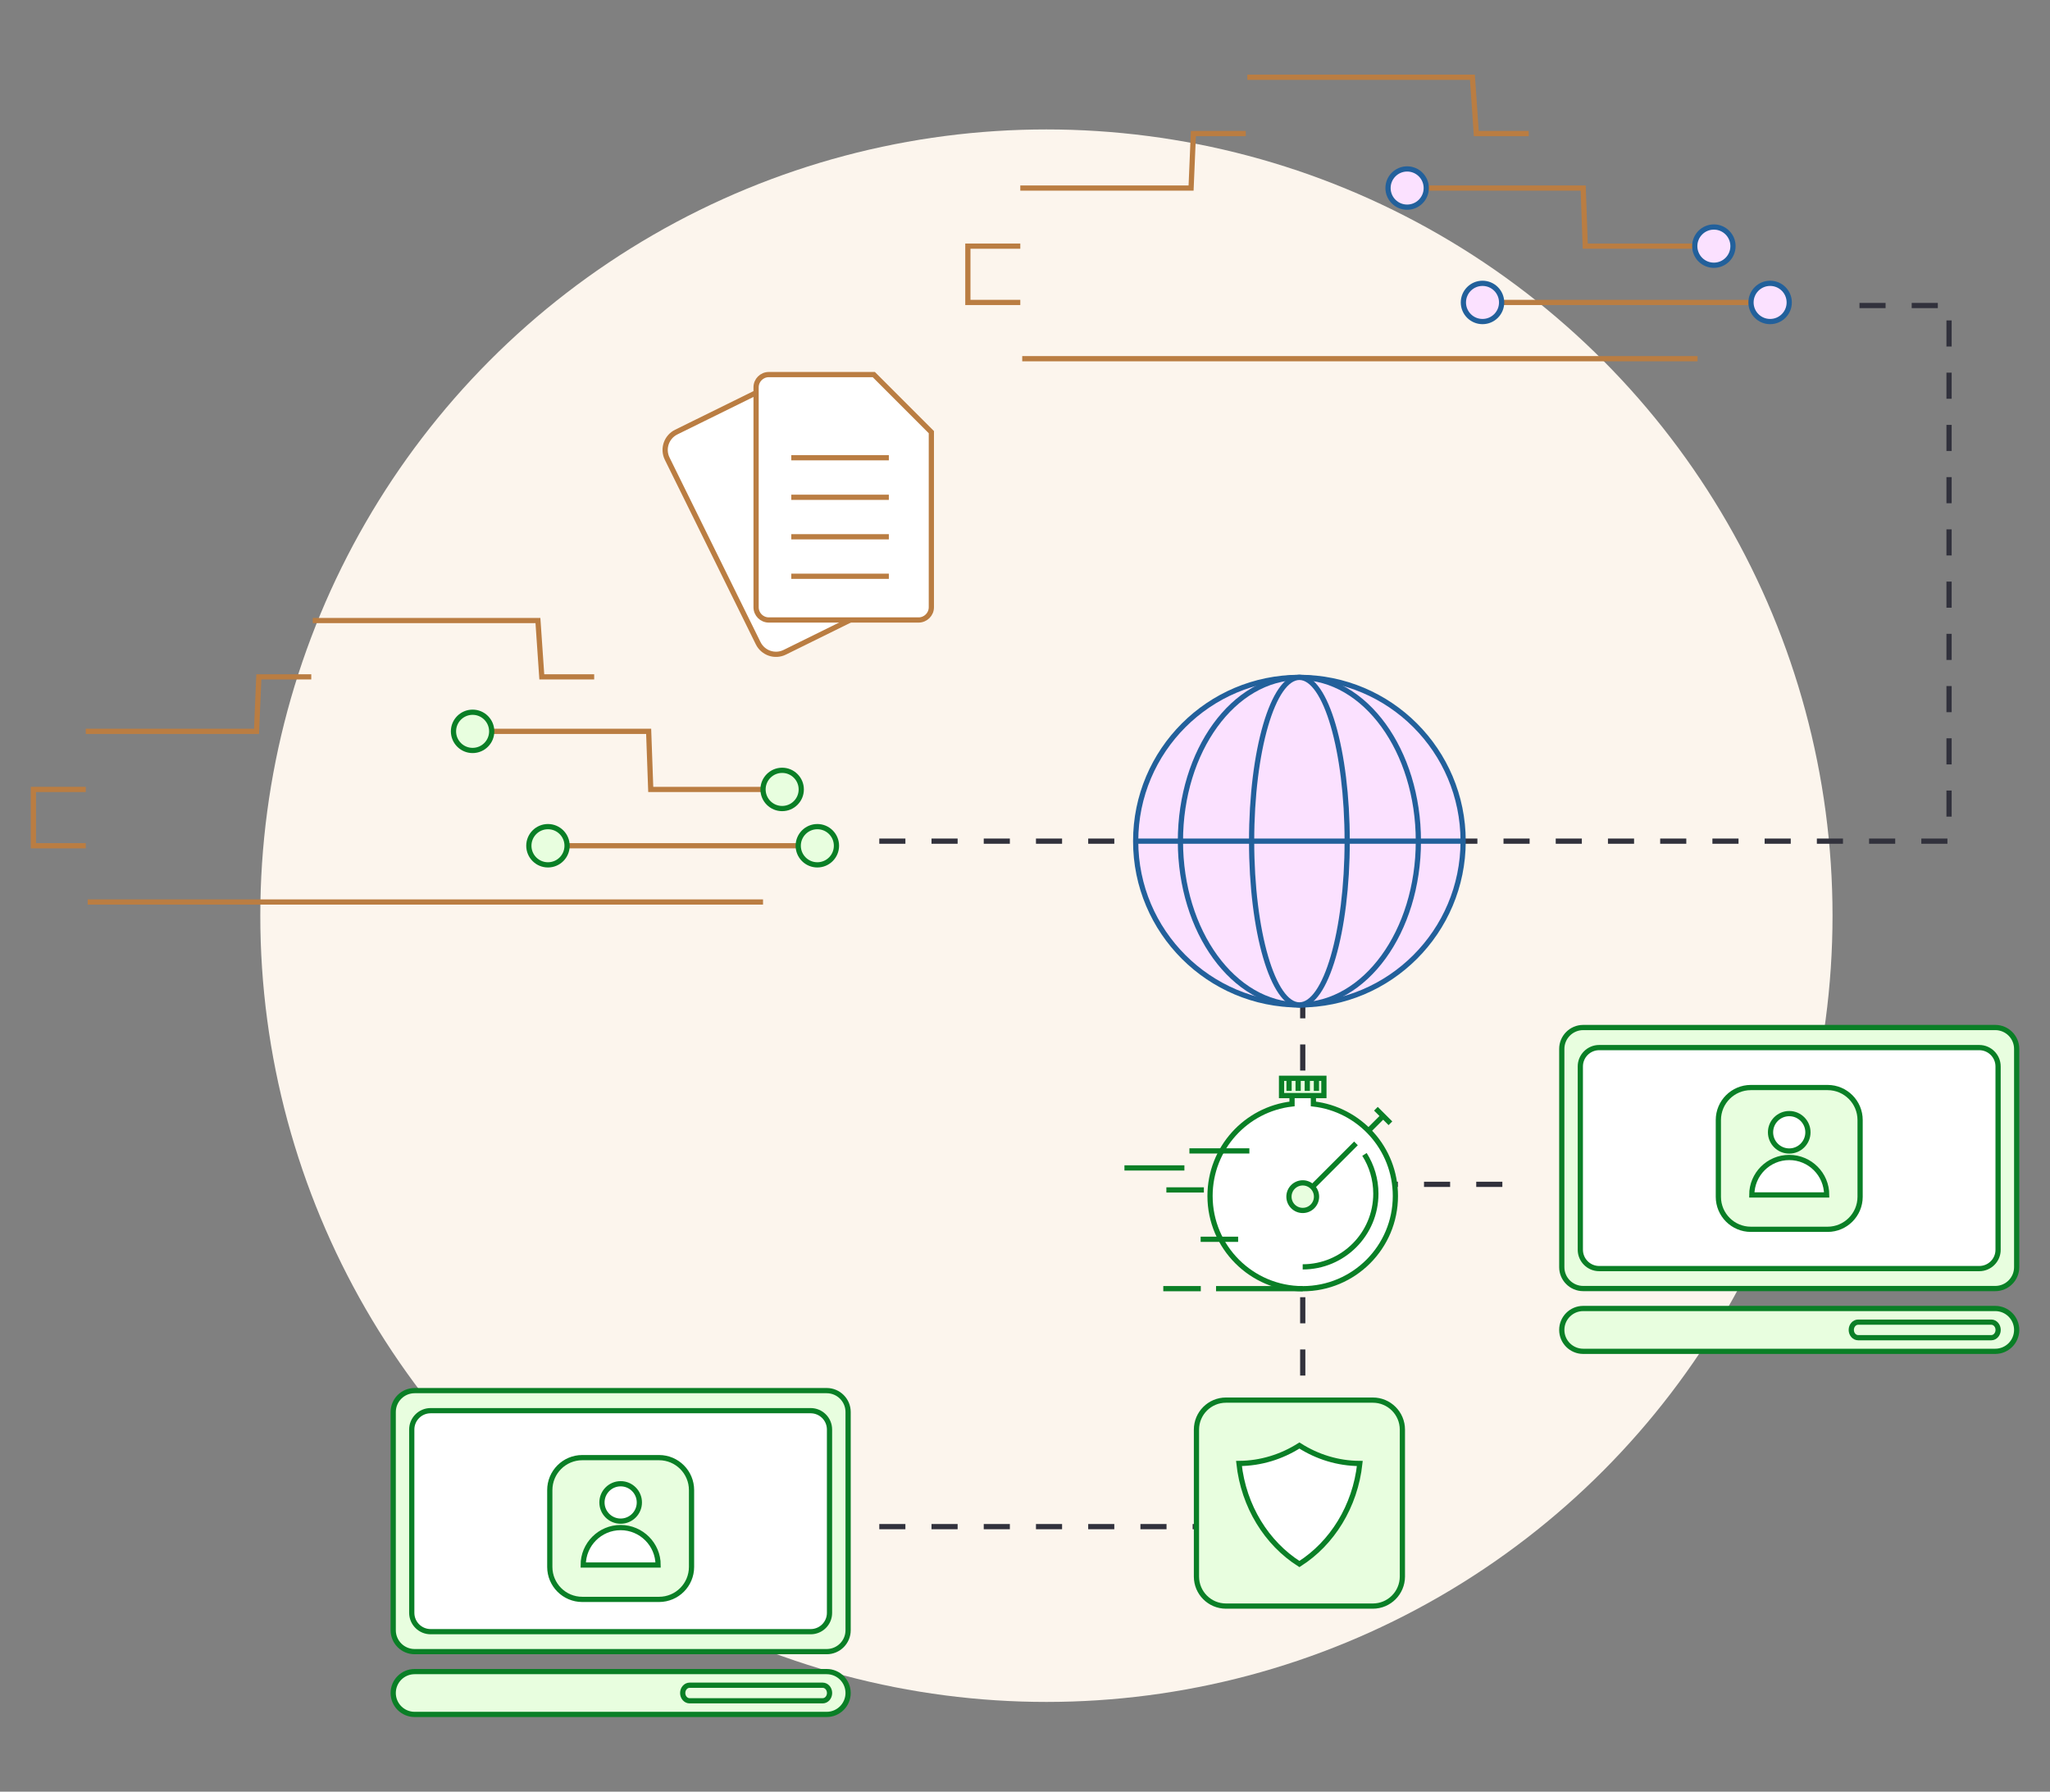 <?xml version="1.0" encoding="utf-8"?>
<!-- Generator: Adobe Illustrator 28.4.1, SVG Export Plug-In . SVG Version: 6.00 Build 0)  -->
<svg version="1.1" id="Layer_1" xmlns="http://www.w3.org/2000/svg" xmlns:xlink="http://www.w3.org/1999/xlink" x="0px" y="0px"
	 viewBox="0 0 392.52 343" style="enable-background:new 0 0 392.52 343;" xml:space="preserve">
<rect x="0" y="0" width="392.52" height="343" fill="#808080" stroke="none"/>
<style type="text/css">
	.st0{fill:#FCF5ED;}
	.st1{fill:#E8FEDF;stroke:#0A7F26;stroke-miterlimit:10;}
	.st2{fill:#FFFFFF;stroke:#0A7F26;stroke-miterlimit:10;}
	.st3{fill:none;stroke:#BA7D42;stroke-miterlimit:10;}
	.st4{fill:#FBE1FF;stroke:#22609B;stroke-miterlimit:10;}
	.st5{fill:none;stroke:#31313C;stroke-miterlimit:10;stroke-dasharray:5;}
	.st6{fill:#FFFFFF;stroke:#BA7D42;stroke-miterlimit:10;}
	.st7{fill:none;stroke:#0A7F26;stroke-miterlimit:10;}
</style>
<g>
	<circle class="st0" cx="200.36" cy="175.3" r="150.52"/>
	<g>
		<path class="st1" d="M382.04,246.68h-78.9c-2.26,0-4.1-1.83-4.1-4.1v-41.77c0-2.26,1.83-4.1,4.1-4.1h78.9c2.26,0,4.1,1.83,4.1,4.1
			v41.77C386.14,244.85,384.3,246.68,382.04,246.68z"/>
		<path class="st2" d="M378.98,242.86H306.2c-1.99,0-3.61-1.62-3.61-3.61v-35.09c0-1.99,1.62-3.61,3.61-3.61h72.77
			c1.99,0,3.61,1.62,3.61,3.61v35.09C382.59,241.24,380.97,242.86,378.98,242.86z"/>
		<path class="st1" d="M382.04,258.7h-78.9c-2.26,0-4.1-1.83-4.1-4.1l0,0c0-2.26,1.83-4.1,4.1-4.1h78.9c2.26,0,4.1,1.83,4.1,4.1l0,0
			C386.14,256.86,384.3,258.7,382.04,258.7z"/>
		<path class="st1" d="M381.27,256.09h-25.48c-0.73,0-1.32-0.67-1.32-1.49l0,0c0-0.82,0.59-1.49,1.32-1.49h25.48
			c0.73,0,1.32,0.67,1.32,1.49l0,0C382.59,255.42,382,256.09,381.27,256.09z"/>
	</g>
	<g>
		<path class="st1" d="M158.29,316.19h-78.9c-2.26,0-4.1-1.83-4.1-4.1v-41.77c0-2.26,1.83-4.1,4.1-4.1h78.9c2.26,0,4.1,1.83,4.1,4.1
			v41.77C162.39,314.36,160.55,316.19,158.29,316.19z"/>
		<path class="st2" d="M155.23,312.37H82.45c-1.99,0-3.61-1.62-3.61-3.61v-35.09c0-1.99,1.62-3.61,3.61-3.61h72.77
			c1.99,0,3.61,1.62,3.61,3.61v35.09C158.84,310.75,157.22,312.37,155.23,312.37z"/>
		<path class="st1" d="M158.29,328.21h-78.9c-2.26,0-4.1-1.83-4.1-4.1l0,0c0-2.26,1.83-4.1,4.1-4.1h78.9c2.26,0,4.1,1.83,4.1,4.1
			l0,0C162.39,326.37,160.55,328.21,158.29,328.21z"/>
		<path class="st1" d="M157.52,325.6h-25.48c-0.73,0-1.32-0.67-1.32-1.49l0,0c0-0.82,0.59-1.49,1.32-1.49h25.48
			c0.73,0,1.32,0.67,1.32,1.49l0,0C158.84,324.93,158.25,325.6,157.52,325.6z"/>
	</g>
	<g>
		<g>
			<polyline class="st3" points="238.83,14.79 281.93,14.79 282.67,25.57 292.71,25.57 			"/>
			<polyline class="st3" points="272.64,36 303.14,36 303.53,47.12 325.04,47.12 			"/>
			<line class="st3" x1="287.52" y1="57.9" x2="335.44" y2="57.9"/>
			<polyline class="st3" points="195.36,57.9 185.32,57.9 185.32,47.12 195.36,47.12 			"/>
			<line class="st3" x1="195.73" y1="68.67" x2="325.04" y2="68.67"/>
			<polyline class="st3" points="238.53,25.57 228.5,25.57 228.06,36 195.36,36 			"/>
			<circle class="st4" cx="269.43" cy="36" r="3.66"/>
			<circle class="st4" cx="283.86" cy="57.9" r="3.66"/>
			<circle class="st4" cx="328.16" cy="47.12" r="3.66"/>
			<circle class="st4" cx="338.93" cy="57.9" r="3.66"/>
		</g>
		<g>
			<line class="st3" x1="16.79" y1="172.68" x2="146.1" y2="172.68"/>
			<polyline class="st3" points="59.89,118.8 103,118.8 103.74,129.58 113.77,129.58 			"/>
			<polyline class="st3" points="93.7,140.01 124.2,140.01 124.6,151.13 146.1,151.13 			"/>
			<line class="st3" x1="108.58" y1="161.91" x2="156.5" y2="161.91"/>
			<polyline class="st3" points="16.42,161.91 6.39,161.91 6.39,151.13 16.42,151.13 			"/>
			<polyline class="st3" points="59.6,129.58 49.56,129.58 49.12,140.01 16.42,140.01 			"/>
			<circle class="st1" cx="90.49" cy="140.01" r="3.66"/>
			<circle class="st1" cx="149.76" cy="151.13" r="3.66"/>
			<circle class="st1" cx="104.92" cy="161.91" r="3.66"/>
			<circle class="st1" cx="156.5" cy="161.91" r="3.66"/>
		</g>
	</g>
	<polyline class="st5" points="168.36,161.03 249.44,161.03 249.44,226.73 290.56,226.73 	"/>
	<polyline class="st5" points="168.36,292.26 249.44,292.26 249.44,226.56 	"/>
	<polyline class="st5" points="356.04,58.49 373.19,58.49 373.19,161.03 248.97,161.03 	"/>
	<g>
		<g>
			<g>
				<circle class="st4" cx="248.8" cy="161.03" r="31.35"/>
				<ellipse class="st4" cx="248.8" cy="161.03" rx="22.78" ry="31.35"/>
				<ellipse class="st4" cx="248.8" cy="161.03" rx="9.15" ry="31.35"/>
			</g>
			<line class="st4" x1="280.15" y1="161.03" x2="217.45" y2="161.03"/>
		</g>
	</g>
	<g>
		<g>
			<path class="st1" d="M262.87,307.47h-28.13c-3.12,0-5.65-2.53-5.65-5.65v-28.13c0-3.12,2.53-5.65,5.65-5.65h28.13
				c3.12,0,5.65,2.53,5.65,5.65v28.13C268.51,304.94,265.99,307.47,262.87,307.47z"/>
		</g>
		<path class="st2" d="M260.37,280.17c-0.89,8.24-5.32,15.28-11.57,19.25c-6.25-3.97-10.68-11.01-11.57-19.25
			c4.21-0.03,8.16-1.28,11.57-3.44C252.21,278.9,256.16,280.15,260.37,280.17z"/>
	</g>
	<g>
		<path class="st1" d="M349.94,235.34h-14.7c-3.44,0-6.22-2.79-6.22-6.22v-14.7c0-3.44,2.79-6.22,6.22-6.22h14.7
			c3.44,0,6.22,2.79,6.22,6.22v14.7C356.16,232.55,353.37,235.34,349.94,235.34z"/>
		<g>
			<path class="st2" d="M349.76,228.76h-14.34c0-3.96,3.21-7.17,7.17-7.17C346.55,221.59,349.76,224.8,349.76,228.76z"/>
			<circle class="st2" cx="342.59" cy="216.77" r="3.58"/>
		</g>
	</g>
	<g>
		<path class="st1" d="M126.19,306.19h-14.7c-3.44,0-6.22-2.79-6.22-6.22v-14.7c0-3.44,2.79-6.22,6.22-6.22h14.7
			c3.44,0,6.22,2.79,6.22,6.22v14.7C132.41,303.41,129.63,306.19,126.19,306.19z"/>
		<g>
			<path class="st2" d="M126.01,299.61h-14.34c0-3.96,3.21-7.17,7.17-7.17C122.8,292.45,126.01,295.66,126.01,299.61z"/>
			<circle class="st2" cx="118.84" cy="287.63" r="3.58"/>
		</g>
	</g>
	<g>
		<path class="st6" d="M173.54,113.39l-23.28,11.48c-1.88,0.93-4.16,0.15-5.09-1.73l-17.42-35.33c-0.93-1.88-0.15-4.16,1.73-5.09
			l15.59-7.68c6.47,2.2,10.1,3.43,16.57,5.63l13.62,27.64C176.2,110.18,175.42,112.46,173.54,113.39z"/>
		<path class="st6" d="M175.88,118.69h-28.67c-1.35,0-2.44-1.09-2.44-2.44v-42.1c0-1.35,1.09-2.44,2.44-2.44h20.1
			c4.3,4.3,6.72,6.72,11.02,11.02v33.53C178.33,117.6,177.23,118.69,175.88,118.69z"/>
		<line class="st6" x1="151.51" y1="87.63" x2="170.19" y2="87.63"/>
		<line class="st6" x1="151.51" y1="95.2" x2="170.19" y2="95.2"/>
		<line class="st6" x1="151.51" y1="102.76" x2="170.19" y2="102.76"/>
		<line class="st6" x1="151.51" y1="110.32" x2="170.19" y2="110.32"/>
	</g>
	<g>
		<path class="st2" d="M267.18,228.96c0,9.8-7.94,17.75-17.74,17.75s-17.75-7.95-17.75-17.75c0-9.11,6.86-16.61,15.7-17.62v-1.71
			h4.09v1.71C260.32,212.35,267.18,219.85,267.18,228.96z"/>
		<path class="st7" d="M261.26,221c1.38,2.17,2.18,4.75,2.18,7.52c0,7.74-6.27,14.01-14.01,14.01"/>
		<g>
			<line class="st1" x1="264.84" y1="213.65" x2="262.06" y2="216.43"/>
			<line class="st1" x1="266.23" y1="215.04" x2="263.45" y2="212.26"/>
		</g>
		<rect x="245.38" y="206.43" class="st1" width="8.11" height="3.31"/>
		<line class="st1" x1="259.63" y1="218.89" x2="250.23" y2="228.29"/>
		<line class="st1" x1="249.44" y1="246.7" x2="232.84" y2="246.7"/>
		<line class="st1" x1="230.51" y1="227.8" x2="223.33" y2="227.8"/>
		<line class="st1" x1="229.92" y1="246.7" x2="222.74" y2="246.7"/>
		<line class="st1" x1="237.07" y1="237.25" x2="229.89" y2="237.25"/>
		<line class="st1" x1="239.22" y1="220.33" x2="227.74" y2="220.33"/>
		<line class="st1" x1="226.78" y1="223.59" x2="215.3" y2="223.59"/>
		<circle class="st1" cx="249.44" cy="229.09" r="2.64"/>
		<g>
			<line class="st1" x1="246.82" y1="206.43" x2="246.82" y2="208.84"/>
			<line class="st1" x1="248.56" y1="206.43" x2="248.56" y2="208.84"/>
			<line class="st1" x1="250.31" y1="206.43" x2="250.31" y2="208.84"/>
			<line class="st1" x1="252.06" y1="206.43" x2="252.06" y2="208.84"/>
		</g>
	</g>
</g>
</svg>
